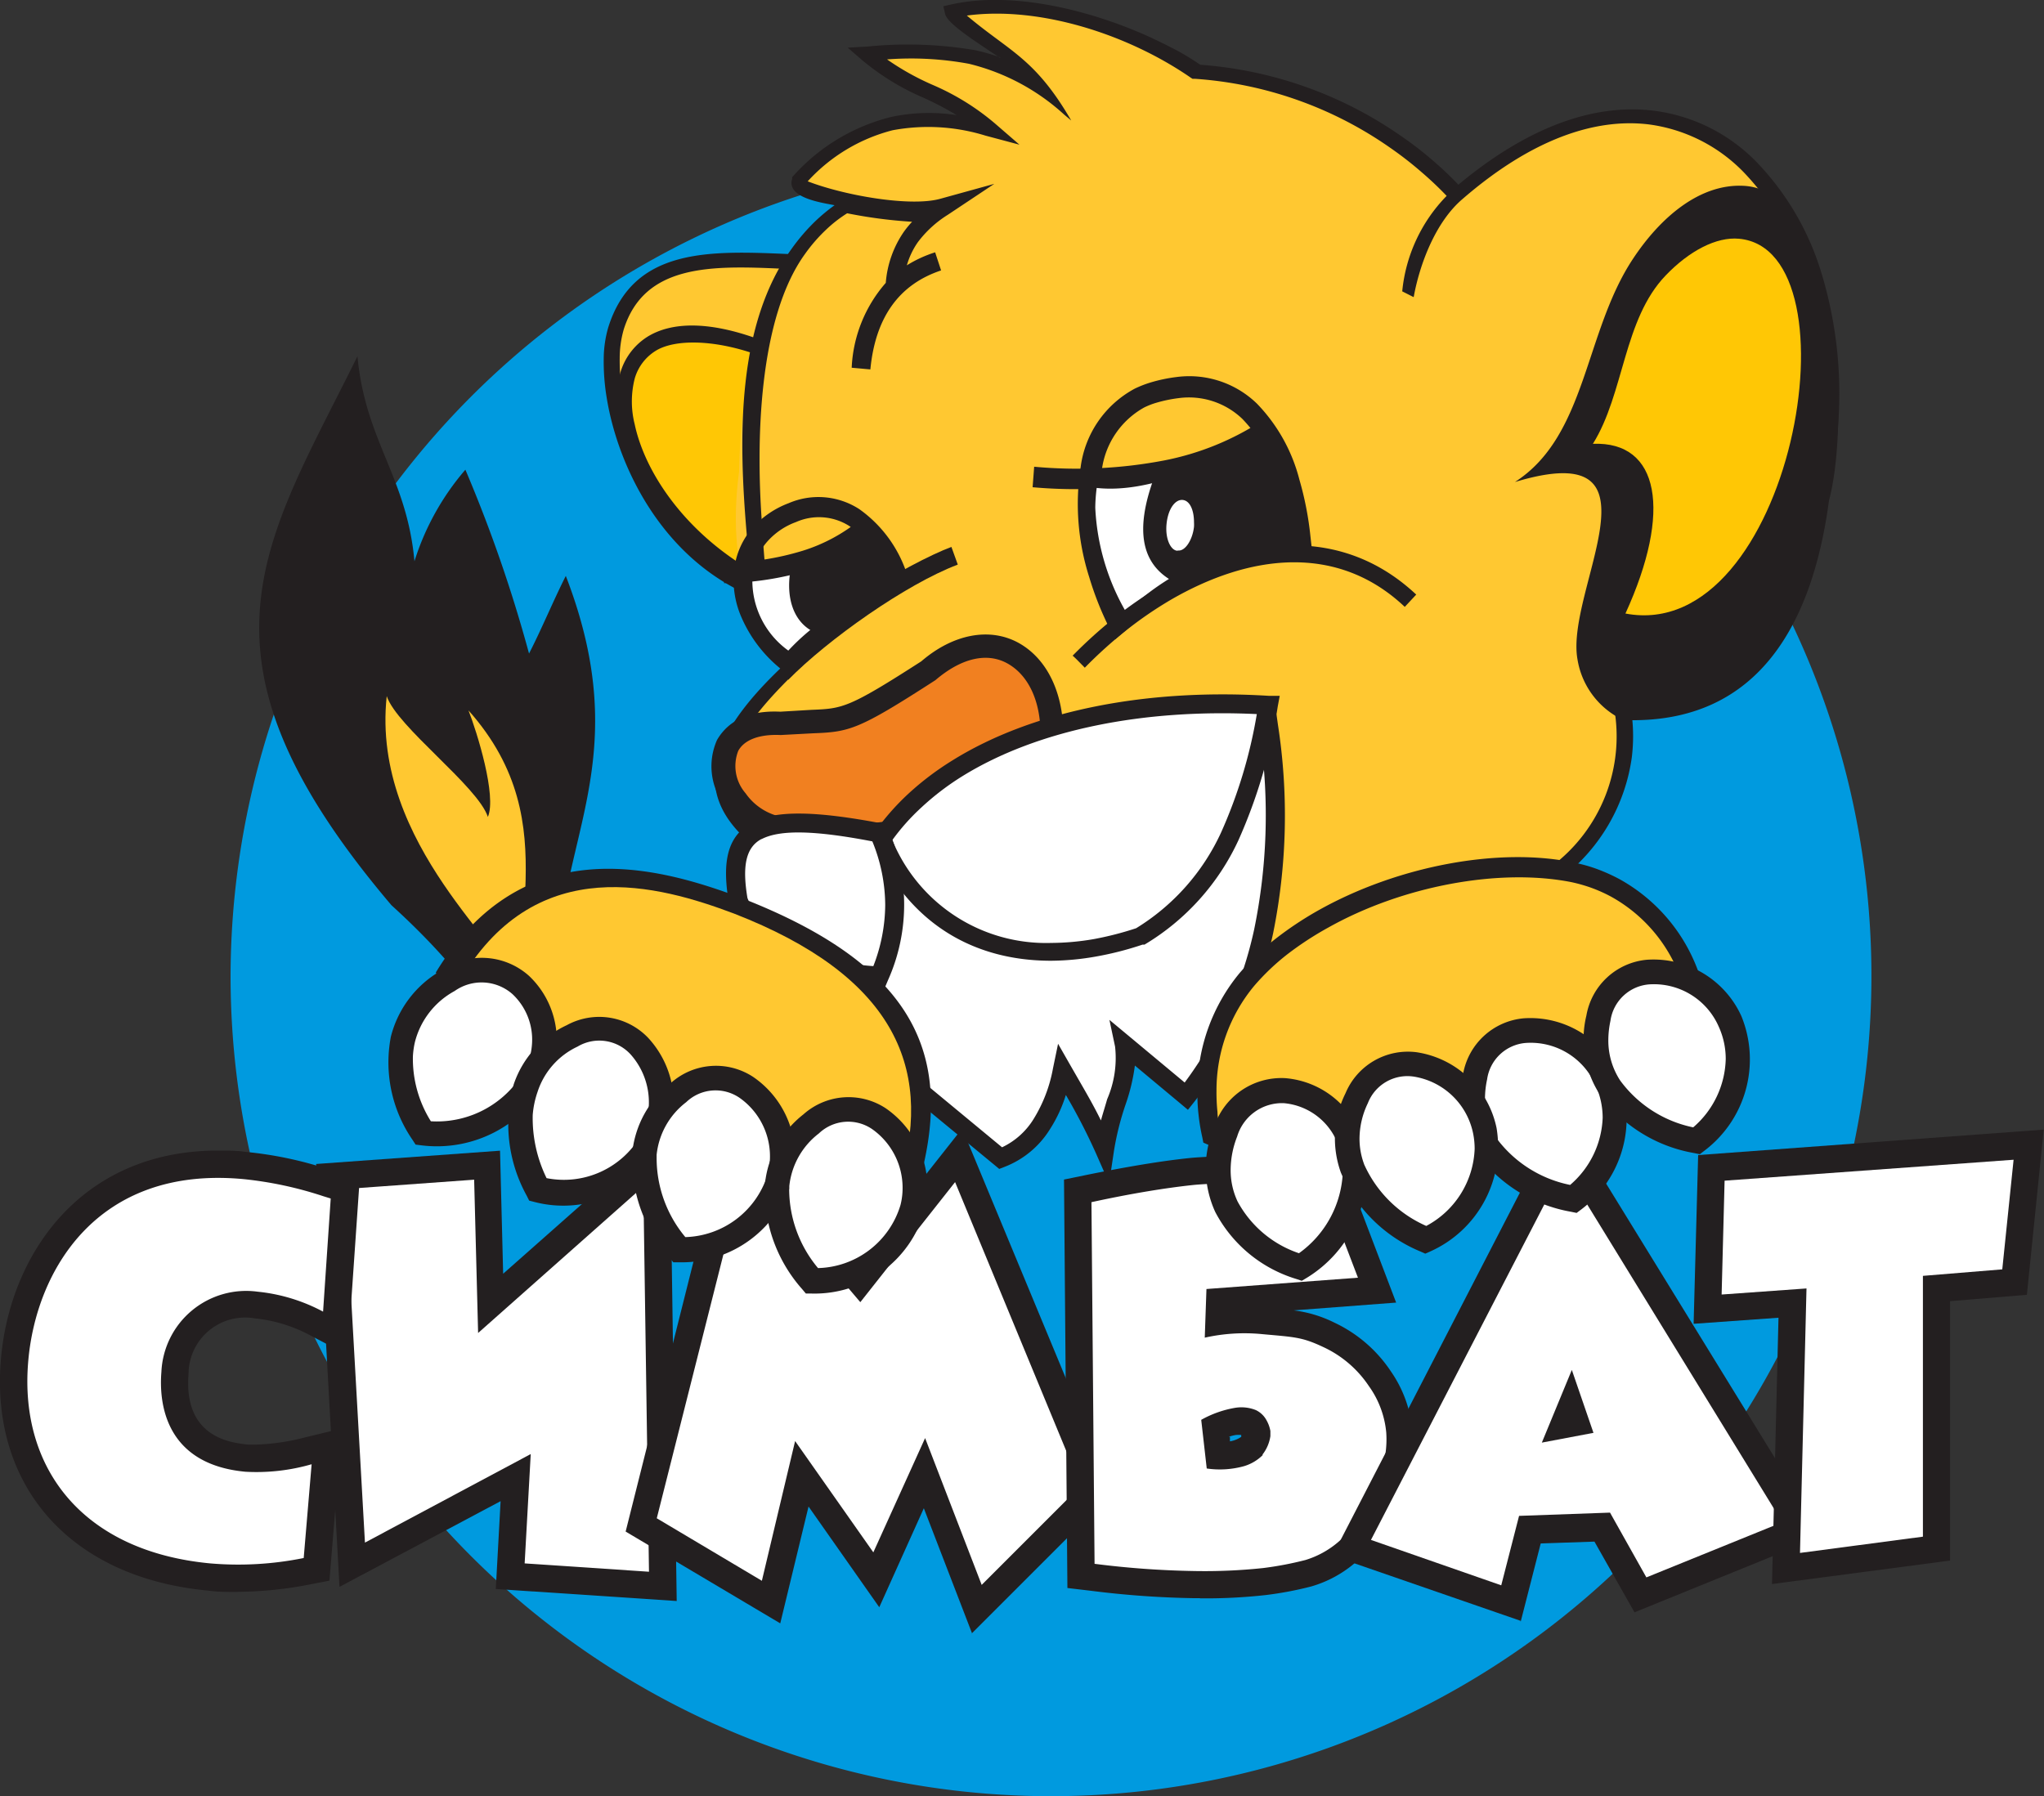 <?xml version="1.0" encoding="UTF-8"?> <svg xmlns="http://www.w3.org/2000/svg" viewBox="0 0 144.5 127.01"><rect x="0" y="0" width="144.5" height="127.01" fill="#333333" stroke="none"/> <defs> <style>.cls-1{fill:#009adf}.cls-1,.cls-4,.cls-5,.cls-6,.cls-8,.cls-9{fill-rule:evenodd}.cls-2,.cls-4{fill:#231f20}.cls-3,.cls-8{fill:#fff}.cls-5{fill:#ffc831}.cls-6{fill:#ffc705}.cls-7{isolation:isolate}.cls-9{fill:#f18020}</style> </defs> <title>Ресурс 1</title> <g id="Слой_2" data-name="Слой 2"> <g id="Layer_1" data-name="Layer 1"> <path class="cls-1" d="M74.3 11a58 58 0 1 1-58 58 58.12 58.12 0 0 1 58-58z"></path> <path class="cls-2" d="M47.84 113.2l-12.79-.85.34-6.21L24 112.2l-1.65-29.9 13-.94.22 8.7 11.78-10.42.49 33.56zm-8.72-4.45l4.79.32-.31-20.93L32 98.48l-.33-13-5.2.37 1.13 20.06 12.09-6.44-.51 9.25z"></path> <path class="cls-3" d="M45.88 111.13l-8.79-.59.43-7.73-11.72 6.26-1.41-25 9.13-.66.28 10.84 11.68-10.36z"></path> <path class="cls-2" d="M68.72 115.49l-3.41-8.85-3.15 7-5-7.12-2 8.26-10.93-6.49 7.51-29.89 9 10.62 7.28-9.23 10.67 25.71-10 10zm-20-9.1l3.93 2.34 2.73-11.5 6.06 8.61 4.17-9.2 4.59 11.91 3.94-4L67 87.36l-6.12 7.75-7.22-8.48-5 19.76z"></path> <path class="cls-3" d="M52.7 82.52l8.12 9.55 6.7-8.49 8.88 21.48-7 7-4-10.38-3.66 8.08-5.53-7.87-2.35 9.88-7.43-4.42z"></path> <path class="cls-2" d="M84.85 113h-.41a65.73 65.73 0 0 1-7.29-.52l-1.69-.2-.24-28.88 1.56-.32c3-.61 5.39-1 7.31-1.2s9-.29 9.26-.29h1.35l4 10.51-7.24.55a8.86 8.86 0 0 1 2.88.87 9.79 9.79 0 0 1 4 3.46 8.68 8.68 0 0 1 1.51 4.19 9.15 9.15 0 0 1-.59 3.9 16.42 16.42 0 0 1-1.09 2.21l-.33.6a8.33 8.33 0 0 1-5.14 4.29 24.63 24.63 0 0 1-3.23.61 38.3 38.3 0 0 1-4.67.23zm-5.55-4.17c1.94.19 3.67.3 5.17.31h.39a35.53 35.53 0 0 0 4.2-.2 21.09 21.09 0 0 0 2.75-.53 4.53 4.53 0 0 0 2.67-2.41l.37-.67a12.91 12.91 0 0 0 .85-1.71 5.19 5.19 0 0 0 .33-2.25 4.88 4.88 0 0 0-.88-2.32A5.93 5.93 0 0 0 92.7 97a6.8 6.8 0 0 0-3-.67l-.61-.05a10.37 10.37 0 0 0-1 0 10.54 10.54 0 0 0-2.34.25l-2.5.64.26-7.74 9.8-.75L92 85.46c-2.45 0-6.36.13-7.55.25-1.44.15-3.24.43-5.38.84l.18 22.26zm7-3a11.48 11.48 0 0 1-1.22-.07l-1.55-.15-.73-6.32 1.2-.61a9.1 9.1 0 0 1 3.08-1.06h.68a4.17 4.17 0 0 1 1.84.38 3.54 3.54 0 0 1 1.6 1.54 4.26 4.26 0 0 1 .48 1.39 4.14 4.14 0 0 1 .06.62v.34a4.56 4.56 0 0 1-1 2.24 5 5 0 0 1-2.18 1.37 6.68 6.68 0 0 1-2.22.33zm.65-4.23v.31a1.78 1.78 0 0 0 .26-.06 1.88 1.88 0 0 0 .54-.26.85.85 0 0 1 0-.13 2.55 2.55 0 0 0-.37 0 2.65 2.65 0 0 0-.51.13z"></path> <path class="cls-3" d="M98 101.28A6.68 6.68 0 0 0 96.77 98a7.82 7.82 0 0 0-3.25-2.77c-1.49-.7-2-.69-4.29-.9a12.83 12.83 0 0 0-4.06.25l.12-3.44 10.71-.8-2.61-6.83s-7.21.08-9.08.28-4.31.59-7.15 1.21l.22 25.57a63.27 63.27 0 0 0 7.07.51 39.13 39.13 0 0 0 4.84-.21 23.64 23.64 0 0 0 3-.57 6.47 6.47 0 0 0 3.91-3.32 23.27 23.27 0 0 0 1.32-2.59 7.16 7.16 0 0 0 .48-3.11zm-8.72 1.59a3.14 3.14 0 0 1-1.35.8 6.4 6.4 0 0 1-2.62.16l-.39-3.44a7.42 7.42 0 0 1 2.4-.85 2.74 2.74 0 0 1 1.46.16 1.66 1.66 0 0 1 .75.71 2.37 2.37 0 0 1 .28.77v.36a2.76 2.76 0 0 1-.57 1.32z"></path> <path class="cls-2" d="M107.5 114.6L94.2 110l16.21-31.41 18.45 30-13.31 5.41-2.83-5-3.8.13-1.42 5.55zm-7.83-6.82l5.12 1.78 1.09-4.27 9.05-.33 2.32 4.13 5.92-2.4-12.47-20.28-11 21.37zm6.18-3.26l5.41-13.18 3.91 11.42-9.33 1.76z"></path> <path class="cls-3" d="M110.56 82.48L126 107.63l-9.61 3.9-2.57-4.58-6.43.23-1.26 4.91-9.21-3.21zM109 102l3.65-.69-1.53-4.45z"></path> <path class="cls-2" d="M125.27 112l.46-18.83-6 .43.32-11.93 24.43-1.8-1.19 11.68-5.43.45v18.34L125.27 112zm4.43-23l-.46 18.57 4.77-.63V88.43l5.78-.47.4-3.9-16.34 1.21-.12 4.17 6-.43z"></path> <path class="cls-3" d="M141.55 89.75l-5.61.46v18.44l-8.69 1.15.46-18.7-6 .43.21-8.05L142.35 82z"></path> <path class="cls-2" d="M16.78 112.56c-.71 0-1.41 0-2.1-.1-9.62-.9-15.36-7.3-14.62-16.3.6-7.37 5.59-14.81 15.36-14.81.64 0 1.31 0 2 .1a26.87 26.87 0 0 1 5.69 1.19l2.32.7-.86 12.46-2.63-1.38a10.5 10.5 0 0 0-3.9-1.2 4 4 0 0 0-4.71 3.92c-.37 4.55 3.06 4.87 4.19 5h.59a15.71 15.71 0 0 0 3.46-.51l2.6-.63-.88 10.76-1.44.28a27.31 27.31 0 0 1-5.05.51zm-1.36-27.35c-10.07 0-11.35 9.38-11.5 11.27-.57 6.89 3.59 11.42 11.08 12.13a20 20 0 0 0 4.63-.12l.21-2.6a12.15 12.15 0 0 1-2.73.08c-6.16-.57-8-5.1-7.68-9.14a7.89 7.89 0 0 1 8.92-7.45 13.68 13.68 0 0 1 2.69.54l.26-3.77a22.33 22.33 0 0 0-4.3-.86c-.55 0-1.1-.08-1.62-.08z"></path> <path class="cls-3" d="M21.47 110.16a23.24 23.24 0 0 1-6.61.38c-9-.85-13.49-6.7-12.87-14.22.52-6.42 4.83-13.93 15.23-12.95a26.43 26.43 0 0 1 5.64 1.21l.52.16-.54 8a12.41 12.41 0 0 0-4.62-1.41A6 6 0 0 0 11.41 97c-.19 2.32.34 6.54 5.94 7.06a14.05 14.05 0 0 0 4.68-.53z"></path> <path class="cls-4" d="M25.27 25.19C18.71 38.48 12.66 46.32 27.67 64c3.52 3.2 7.62 7.68 8.33 11.6 2.21 1.08 2.41-3 4-1.88-2.75-12.68 5.82-17.89 0-33-.88 1.74-1.71 3.76-2.6 5.49a100.34 100.34 0 0 0-4.5-13 18.31 18.31 0 0 0-3.6 6.47c-.55-6-3.46-8.44-4.03-14.49z"></path> <path class="cls-5" d="M34.49 57.76c-.7-2.16-6.44-6.38-7.15-8.54-1.15 10.59 9 18.16 8.49 20 1.18 1.26.87 2 2 3.22-2.83-5.92 2.61-14-4.71-22.21.6 1.53 2.01 6.05 1.37 7.53zm21.7-39.27c-5.55-.25-11-.64-12.64 4.71-1.28 4.09 1.37 15.23 10.36 18.71-.28-7.09-.72-19.41 2.28-23.42z"></path> <path class="cls-4" d="M55.9 18h1.25l-.5.67c-1.42 1.91-2 5.89-2.26 10.28s0 9.29.09 12.83v.9l-.91-.35C47 39.8 43.71 33.18 42.89 28.12a15.51 15.51 0 0 1-.21-2.75 8.16 8.16 0 0 1 .32-2.22c1.78-5.69 7.23-5.43 12.91-5.18zm-.61 1c-5-.23-9.75-.34-11.2 4.31a7.41 7.41 0 0 0-.28 2 14.65 14.65 0 0 0 .2 2.61c.74 4.61 3.6 10.57 9.29 13.24-.14-3.44-.27-7.85-.06-12s.76-7.97 2.06-10.22z"></path> <path class="cls-6" d="M53.42 24.49c-.95 3.51-.42 12.74-.53 16.39-11.15-6.43-12.47-21.1.53-16.39z"></path> <path class="cls-4" d="M54 24.63v.06c-.64 2.47-.56 7.78-.51 11.93v5.22l-.81-.47c-5-2.86-8.06-7.35-8.86-11.11a7.75 7.75 0 0 1 0-3.78 4.49 4.49 0 0 1 2-2.7c1.66-1 4.23-1.1 7.77.19l.48.18-.13.49zm-.88 11.94A32.62 32.62 0 0 0 53.29 25c-2.94-1-5.56-1-6.88-.23a3.4 3.4 0 0 0-1.54 2 6.59 6.59 0 0 0 0 3.23c.7 3.29 3.3 7.18 7.5 9.88a4.77 4.77 0 0 0 .7-3.31z"></path> <g class="cls-7"> <path class="cls-8" d="M57.77 40.71c.41 0 .75.59.75 1.29s-.34 1.28-.75 1.28S57 42.71 57 42s.34-1.29.77-1.29z"></path> </g> <path class="cls-4" d="M56.77 42c0 .85.44 1.52 1 1.52s1-.67 1-1.52-.43-1.52-1-1.52-1 .67-1 1.52zm.47 0c0-.6.28-1 .53-1s.52.45.52 1-.27 1-.52 1-.53-.41-.53-1z"></path> <path class="cls-5" d="M52.25 33.36c-.84 6.27.68 10.87 3.7 13.77-4.25 4.07-7.29 8.23-2.33 12.29 9.49 11.93 21.74 11.74 33.71 12.74 1 1.07 7.45 3.33 8.44-.08.27-.92-4.26-4.92-3.67-5.76 12.58 1.47 24.54-5.7 22.56-16.45 4.47 1.3 8.3-2.39 11-7.67 10.7-18.61-2.56-45.77-22.66-28.42a27.89 27.89 0 0 0-18.42-8.72C80.7 2.4 73-.44 67.37.78c.18 1.32 7.11 5.4 7.51 6.65-5.09-4.27-7.86-4-13.6-3.65 3.27 2.84 5.36 2.52 8.63 5.35-4.87-1.3-9-.94-13.37 3.58-.42 1.29 4.46 1.14 3.28 1.83-4.49 2.66-7.39 9.46-7.57 18.82z"></path> <path class="cls-4" d="M107.1 34.08c5.08-3.27 4.9-10.57 8.33-15.76 1.93-2.93 4.73-5.36 7.87-5.18 6.62.39 7.57 16.36 6 22.25-1.1 8.23-4.69 15.89-14.54 15.52a5.74 5.74 0 0 1-3.24-4.29c-.89-4.9 6.65-15.88-4.42-12.54z"></path> <path class="cls-6" d="M122.94 16.88c-1.61-.15-3.53.87-5.18 2.59-3 3.11-2.93 8.36-5.15 11.91 4.71-.19 5.61 4.76 2.3 12 11.73 2.22 16.69-25.71 8.03-26.5z"></path> <path class="cls-4" d="M53.88 37.42c.29 3.73.41 7.32 2.52 9.34l.32.31-.37.35c-2.06 2-3.83 4-4.47 5.91S51.72 57.13 54 59c8.52 10.7 19.32 11.51 30.13 12.32l3.23.25h.21l.11.13c5.14 5.53 19.76-8.58 22-10.44A11.48 11.48 0 0 0 114.1 50l-.16-.9 1 .28a6.09 6.09 0 0 0 1.67.25 5.72 5.72 0 0 0 1.56-.25c2.73-.82 5.12-3.67 7-7.33a28.39 28.39 0 0 0 2.47-22.38 18.68 18.68 0 0 0-4.31-7.43 11.42 11.42 0 0 0-6.74-3.44c-3.78-.47-8.28 1-13.23 5.3-1.88 1.62-3 4.58-3.42 6.91l-.81-.41a11.2 11.2 0 0 1 3.14-6.75q-.82-.86-1.74-1.65a25.32 25.32 0 0 0-2.22-1.73 27.28 27.28 0 0 0-13.86-4.9h-.15l-.11-.07C79.8 2.46 73.55.41 68.35 1.1c3.06 2.58 4.81 3 7.38 7.42l-.49-.41a15.34 15.34 0 0 0-6.74-3.6 22.56 22.56 0 0 0-5.79-.31A18.43 18.43 0 0 0 65.93 6a17.33 17.33 0 0 1 4.42 2.74l1.72 1.49-2.4-.64a13.72 13.72 0 0 0-6.57-.38 12.24 12.24 0 0 0-6 3.61c2.58 1 7.28 1.83 9.39 1.23l3.8-1.05L67 15.19a7.82 7.82 0 0 0-2.11 1.93 5.5 5.5 0 0 0-.78 1.64 8.74 8.74 0 0 1 2-.92l.42 1.28q-4.47 1.49-5 7L60.21 26a9.77 9.77 0 0 1 2.41-6 7.36 7.36 0 0 1 1.27-3.6 6.93 6.93 0 0 1 .59-.72 33.73 33.73 0 0 1-4.59-.6 9.33 9.33 0 0 0-1.49 1.16 11.61 11.61 0 0 0-1.5 1.73c-3.25 4.51-3.51 13.16-3 19.48zM56 17.54a13.86 13.86 0 0 1 1.66-1.92A12.73 12.73 0 0 1 59 14.51c-.84-.17-3.43-.51-3-1.86v-.13l.09-.09A13.71 13.71 0 0 1 63 8.27a12.74 12.74 0 0 1 4.63-.13 21.3 21.3 0 0 0-2.37-1.24 17.46 17.46 0 0 1-4.42-2.74l-.91-.79 1.41-.08a28.5 28.5 0 0 1 7.61.26 14.94 14.94 0 0 1 1.8.52h-.09C68.76 2.8 67 1.67 66.82 1l-.13-.56.63-.14c4.19-.91 9.44.34 13.54 2.13.79.35 1.54.72 2.23 1.08s1.24.72 1.77 1.07a28.39 28.39 0 0 1 14.25 5.08 25 25 0 0 1 2.29 1.78c.59.51 1.16 1.05 1.7 1.62 5.12-4.27 9.82-5.74 13.83-5.23a12.27 12.27 0 0 1 7.32 3.7 19.37 19.37 0 0 1 4.5 7.72 29.32 29.32 0 0 1-2.56 23.08c-2 4-4.69 7-7.82 8a7.2 7.2 0 0 1-1.95.29 6.21 6.21 0 0 1-1.06-.07 12.39 12.39 0 0 1 0 3 13 13 0 0 1-4.87 8.45C105.9 65.83 93.36 78 87 72.6c-.93-.08-2-.16-3-.23-11-.83-22-1.65-30.8-12.63-2.6-2.14-3.09-4.34-2.37-6.55.67-2 2.37-4.06 4.41-6-2.07-2.12-2.17-5.78-2.46-9.52-.57-6.75-.72-14.73 3.22-20.13z"></path> <path class="cls-4" d="M91.94 38.79a14.86 14.86 0 0 0-6.28 1.65 30.72 30.72 0 0 0-6.1 4.15l-.73.62-.43-.86A22.38 22.38 0 0 1 77 40.8a17 17 0 0 1-.6-7.8 7.37 7.37 0 0 1 3.82-5.52 7.74 7.74 0 0 1 1.13-.44 10.94 10.94 0 0 1 1.81-.38 6.87 6.87 0 0 1 5.7 1.88 12 12 0 0 1 3 5.37 22.69 22.69 0 0 1 .78 4l.09.81zm-6.94.32a16.9 16.9 0 0 1 6.08-1.78 21.54 21.54 0 0 0-.63-3 10.6 10.6 0 0 0-2.62-4.71 5.46 5.46 0 0 0-4.51-1.47 9.88 9.88 0 0 0-1.55.32 5.3 5.3 0 0 0-.88.34 5.92 5.92 0 0 0-3 4.45 15.57 15.57 0 0 0 .57 7.1 20.44 20.44 0 0 0 .9 2.46A30.63 30.63 0 0 1 85 39.11z"></path> <path class="cls-4" d="M73.11 33a32.88 32.88 0 0 0 9.17-.44 19.47 19.47 0 0 0 7.05-2.88l.81 1.2a20.91 20.91 0 0 1-7.57 3.09 34.63 34.63 0 0 1-9.57.48z"></path> <g class="cls-7"> <path class="cls-8" d="M77.36 34.21c-.55 4 1 6.88 2.22 9.43 2.65-2.81 7-4.76 11.31-5.81.38-3.12.51-6-1.25-7.57-3.64 2.14-8.38 4.53-12.28 3.95z"></path> </g> <path class="cls-4" d="M89.52 30.06C86.21 32 81.35 34.57 77.4 34h-.24v.24c-.54 3.91.87 6.78 2.12 9.31l.27.55.23-.24c2.33-2.47 6.41-4.56 11.19-5.74h.15v-.16c.36-2.89.58-6.12-1.33-7.78l-.12-.18zm0 .51a5.55 5.55 0 0 1 1.33 4.12 25.09 25.09 0 0 1-.23 3c-2.83.7-7.77 2.35-11 5.61a16.17 16.17 0 0 1-2.19-7.4 11.94 11.94 0 0 1 .1-1.4c4.02.43 8.74-1.99 12.04-3.93z"></path> <g class="cls-7"> <path class="cls-4" d="M81.76 33.9c-1.18 3.22-1.18 5.84 1.43 7.12a23 23 0 0 1 7.92-3.24c.31-3 .21-5.75-1.39-7.66a33.11 33.11 0 0 1-7.96 3.78z"></path> </g> <path class="cls-4" d="M89.59 29.93a32.79 32.79 0 0 1-7.9 3.75h-.11v.11c-1.39 3.79-.88 6.22 1.55 7.42A26.17 26.17 0 0 1 91.15 38h.16v-.17c.28-2.68.33-5.71-1.44-7.84l-.13-.16zm0 .52a7.87 7.87 0 0 1 1.41 4.9 22.12 22.12 0 0 1-.14 2.26 23.26 23.26 0 0 0-7.82 3.22 3.5 3.5 0 0 1-1.83-3.32 10.65 10.65 0 0 1 .79-3.44 33.21 33.21 0 0 0 7.62-3.62z"></path> <path class="cls-8" d="M89.68 51.31q2.18 16-5.82 26.21l-4.37-3.64c.49 2.3-.91 4.17-1.39 7.44a56.57 56.57 0 0 0-3-5.62c-.6 2.9-1.82 5.22-4.36 6.18L54 68.05C58.39 59 72.66 54.52 89.68 51.31z"></path> <path class="cls-4" d="M90.34 51.22A42 42 0 0 1 90 66a29.28 29.28 0 0 1-5.59 11.93l-.43.54-.56-.47-3.19-2.66a13.65 13.65 0 0 1-.66 2.76 19.93 19.93 0 0 0-.82 3.28l-.34 2.28-.93-2.11a42 42 0 0 0-2.13-4.13 9.88 9.88 0 0 1-1.13 2.43A6.54 6.54 0 0 1 71 82.51l-.36.14-.3-.25-16.77-13.83-.4-.33.23-.47c2.28-4.69 7.06-8.18 13.45-10.89s14.15-4.61 22.7-6.23l.69-.14.1.71zm-1.68 14.51a40.13 40.13 0 0 0 .44-13.63c-8.2 1.57-15.72 3.45-21.74 6S57 63.75 54.84 67.88l16 13.24a5.25 5.25 0 0 0 2.23-2 10.29 10.29 0 0 0 1.37-3.58l.36-1.74.88 1.54.46.8c.65 1.13 1.16 2 1.69 3.08.15-.54.3-1 .44-1.5a7.33 7.33 0 0 0 .56-3.72l-.4-1.89 1.49 1.24 3.83 3.19a28.11 28.11 0 0 0 4.91-10.81z"></path> <g class="cls-7"> <ellipse class="cls-3" cx="83.45" cy="37.12" rx="2.04" ry="1.2" transform="rotate(-84.34 83.448 37.12)"></ellipse> </g> <path class="cls-4" d="M82 37c-.13 1.27.4 2.33 1.2 2.41s1.53-.85 1.66-2.12-.41-2.32-1.21-2.41c-.77-.1-1.51.83-1.65 2.12zm1.25 1.94c-.47 0-.89-.82-.78-1.9s.62-1.74 1.14-1.69.8.74.8 1.58a2.82 2.82 0 0 1 0 .31c-.1.93-.63 1.76-1.14 1.68zm-19.73 2.48c-2.36.28-4.89 2.91-7 5.14l-.52.54-.47.49-.53-.46a9.58 9.58 0 0 1-2.65-3.64 6.57 6.57 0 0 1-.44-3.29 5.42 5.42 0 0 1 1.31-2.9 6.46 6.46 0 0 1 2.53-1.72 5.31 5.31 0 0 1 5 .42 9.06 9.06 0 0 1 3.32 4.45l.28.83-.88.1zm-8.06 4.14c2.06-2.14 4.45-4.62 7-5.37a7.06 7.06 0 0 0-2.42-3 4 4 0 0 0-3.76-.28 5 5 0 0 0-2 1.34 4 4 0 0 0-1 2.15 5.12 5.12 0 0 0 .38 2.6 7.82 7.82 0 0 0 1.77 2.62z"></path> <g class="cls-7"> <path class="cls-8" d="M53 40.38c-.18 2.58 1.08 5 2.78 5.94a14.92 14.92 0 0 1 6.7-4.32c0-2-.07-3.82-1.26-4.68-2.13 1.55-5.77 3.19-8.22 3.06z"></path> </g> <path class="cls-4" d="M61.08 37.11c-2.12 1.57-5.68 3.17-8.1 3h-.23v.23c-.18 2.55 1.07 5.2 2.91 6.17l.18.09.12-.16a14.66 14.66 0 0 1 6.63-4.27l.15-.05V42c0-1.86 0-3.92-1.36-4.87l-.14-.1zm.08.51c.9.76 1.1 2.24 1.1 3.73v.47A15.51 15.51 0 0 0 55.73 46a6.1 6.1 0 0 1-2.54-5.15v-.24c2.45.03 5.81-1.47 7.97-3z"></path> <g class="cls-7"> <path class="cls-4" d="M56.21 39.8c-.53 2.09-.08 4.16 1.64 4.81a19.44 19.44 0 0 1 5.47-3 6.14 6.14 0 0 0-2.06-4.43 22.26 22.26 0 0 1-5.05 2.62z"></path> </g> <path class="cls-4" d="M61.11 37a18.42 18.42 0 0 1-4.3 2.26l-.8.34v.11c-.62 2.45.08 4.45 1.78 5.08a23.55 23.55 0 0 1 5.63-3h.16v-.17A6.3 6.3 0 0 0 61.42 37l-.14-.15zM57 39.72a19.79 19.79 0 0 0 4.2-2.2 5.83 5.83 0 0 1 1.86 4 19.41 19.41 0 0 0-5.37 2.91 3 3 0 0 1-1.46-2.94 6.48 6.48 0 0 1 .2-1.52z"></path> <path class="cls-4" d="M67.71 39.92c-3.65 1.38-9.18 5.29-12 8.16.18-3.68 8.79-8.38 11.55-9.41z"></path> <g class="cls-7"> <path class="cls-9" d="M74.3 53.33c-7 4.25-10.35 6.85-17.38 5.25-5.61 1-8.86-7.76-1.68-7.44 4.6-.42 3.68.6 10.43-3.76 4.48-3.85 9.46-.77 8.63 5.95z"></path> </g> <path class="cls-4" d="M65.13 46.76c-5.16 3.32-5.56 3.34-7.77 3.43l-2.2.13c-2.87-.14-4 1.19-4.47 2a4.58 4.58 0 0 0 .64 4.76 5.77 5.77 0 0 0 5.58 2.35c6.63 1.44 10.21-.71 16.08-4.31l2.09-1.27v-.41c.45-3.66-.74-6.71-3.1-8-2.03-1.1-4.61-.61-6.85 1.32zm-7.7 5.09c2.63-.1 3.22-.22 8.7-3.76 1.81-1.55 3.64-2 5.11-1.17s2.32 2.65 2.32 5c0 .3 0 .62-.06.93l-1.38.84c-5.75 3.52-8.92 5.46-15 4.08h-.32a4.08 4.08 0 0 1-4.09-1.68 2.94 2.94 0 0 1-.52-3c.43-.79 1.51-1.19 3-1.12z"></path> <path class="cls-5" d="M119.52 69.12C115.35 80 98.51 86 85.66 80.27a12.7 12.7 0 0 1 2.53-11c5-5.88 15.75-9.07 23-7.56a11.24 11.24 0 0 1 8.33 7.41z"></path> <path class="cls-4" d="M120.14 69.38c-.1.27-.21.53-.31.77-2.32 5.22-7.47 9.26-13.63 11.39a29.1 29.1 0 0 1-19.6-.11c-.4-.15-.8-.32-1.21-.5l-.32-.14-.07-.36a14.08 14.08 0 0 1-.27-1.62 13 13 0 0 1-.08-1.68 13 13 0 0 1 3-8.35s-.07.06 0 0a18.16 18.16 0 0 1 2.51-2.39 24.37 24.37 0 0 1 3-2c5.6-3.16 12.84-4.53 18.16-3.39a10.63 10.63 0 0 1 1.62.46 12.74 12.74 0 0 1 1.53.69 12.21 12.21 0 0 1 5.66 6.74l.1.25-.1.26zm-1.54.17l.19-.44a10.77 10.77 0 0 0-4.91-5.72 10.58 10.58 0 0 0-1.36-.61 11 11 0 0 0-1.44-.41c-5.08-1-11.92.26-17.19 3.22A22.69 22.69 0 0 0 91 67.48a16.27 16.27 0 0 0-2.33 2.22A11.55 11.55 0 0 0 86 77.12a13.3 13.3 0 0 0 .07 1.52c0 .37.1.74.17 1.11l.83.33a27.81 27.81 0 0 0 18.73.1c5.8-2 10.64-5.78 12.8-10.63z"></path> <path class="cls-8" d="M62.31 59.32c4.85-7 15.72-10.19 27.37-9.47-1.21 6.56-3 12.75-9.1 16.38-7.65 2.55-14.9.83-18.27-6.91z"></path> <path class="cls-4" d="M61.76 58.94a17.55 17.55 0 0 1 2.48-2.84 20.38 20.38 0 0 1 3.1-2.34c5.75-3.58 13.87-5.09 22.38-4.56h.75l-.14.75a36.92 36.92 0 0 1-2.78 9.46 16.81 16.81 0 0 1-6.64 7.38h-.14a22.72 22.72 0 0 1-3.28.84 18.7 18.7 0 0 1-3.19.3c-5.4 0-10.08-2.57-12.62-8.42l-.15-.34.21-.3zm3.39-1.86a15.37 15.37 0 0 0-2.07 2.32 11.76 11.76 0 0 0 11.24 7.27 18 18 0 0 0 3-.27 22.5 22.5 0 0 0 3-.77 15.56 15.56 0 0 0 6-6.76 34.26 34.26 0 0 0 2.53-8.38c-8-.38-15.49 1.09-20.83 4.4a18.79 18.79 0 0 0-2.87 2.19z"></path> <path class="cls-8" d="M52.18 63.69c-.85-5.1 1.12-6.51 10-4.81a12.5 12.5 0 0 1 0 10.2c-6.94-.73-8.91-2.73-10-5.39z"></path> <path class="cls-4" d="M51.52 63.79c-.48-2.86-.12-4.71 1.7-5.66 1.64-.85 4.48-.79 9.06.08l.35.06.14.33a13.08 13.08 0 0 1 0 10.72l-.19.45-.49-.05c-3.57-.37-5.88-1.08-7.46-2.06a7.4 7.4 0 0 1-3.07-3.74v-.14zm2.32-4.47c-1.16.61-1.36 2-1 4.17a6.08 6.08 0 0 0 2.51 3 15.8 15.8 0 0 0 6.39 1.82 12.12 12.12 0 0 0 .84-4.31 12 12 0 0 0-.91-4.51c-4.05-.78-6.52-.84-7.83-.16zm-2.65-19.53a19.47 19.47 0 0 0 5.56-.85 12 12 0 0 0 4.07-2.2l.92 1.1a13.4 13.4 0 0 1-4.55 2.47 21.39 21.39 0 0 1-6 .92z"></path> <g class="cls-7"> <path class="cls-8" d="M111.24 84.8c-4.11-.87-8-3.88-7-8.69s7.43-4 9.32.21a7.22 7.22 0 0 1-2.32 8.48z"></path> </g> <path class="cls-4" d="M107.71 72a4.79 4.79 0 0 0-4.28 3.95 7.16 7.16 0 0 0 .92 5.52 10.5 10.5 0 0 0 6.72 4.21l.39.08.32-.24a8.08 8.08 0 0 0 2.61-9.52 6.8 6.8 0 0 0-6.68-4zm-1.9 8.53a5.18 5.18 0 0 1-.83-2.85 6.54 6.54 0 0 1 .15-1.36 3 3 0 0 1 2.76-2.58 5 5 0 0 1 4.91 3 5.53 5.53 0 0 1 .5 2.3 6.57 6.57 0 0 1-2.3 4.74 8.59 8.59 0 0 1-5.19-3.28z"></path> <g class="cls-7"> <path class="cls-8" d="M120 80.68c-4.11-.86-8-3.88-7-8.69s7.42-4 9.31.21a7.21 7.21 0 0 1-2.31 8.48z"></path> </g> <path class="cls-4" d="M116.42 67.86a4.78 4.78 0 0 0-4.27 3.94 7.17 7.17 0 0 0 .92 5.54 10.44 10.44 0 0 0 6.71 4.19l.39.08.31-.24a8.09 8.09 0 0 0 2.62-9.54 6.82 6.82 0 0 0-6.68-3.97zm-1.88 8.54a5.16 5.16 0 0 1-.84-2.85 6.59 6.59 0 0 1 .15-1.37 3 3 0 0 1 2.75-2.58 5 5 0 0 1 4.91 3 5.51 5.51 0 0 1 .49 2.29 6.58 6.58 0 0 1-2.3 4.82 8.54 8.54 0 0 1-5.16-3.31zM75.82 46.37a33.33 33.33 0 0 1 3-2.71 29.28 29.28 0 0 1 3.3-2.27c5.94-3.47 12.73-4.29 18 .65l-.81.87c-4.78-4.52-11-3.72-16.56-.49a27.69 27.69 0 0 0-3.16 2.17 31.58 31.58 0 0 0-2.9 2.62l-.57-.58-.26-.25z"></path> <g class="cls-7"> <path class="cls-8" d="M91.92 89.61c-3.83-1.3-7.11-4.77-5.3-9.55s7.83-3.3 9 1.17a8 8 0 0 1-3.7 8.38z"></path> </g> <path class="cls-4" d="M85.81 79.75a7.43 7.43 0 0 0 .1 5.94 9.61 9.61 0 0 0 5.73 4.74l.39.13.35-.21A8.86 8.86 0 0 0 96.44 81a6.27 6.27 0 0 0-5.59-4.77 5 5 0 0 0-5.04 3.52zm1.68 5.2a5.18 5.18 0 0 1-.49-2.26 6.52 6.52 0 0 1 .46-2.33 3.31 3.31 0 0 1 3.3-2.36 4.51 4.51 0 0 1 4 3.47 5.64 5.64 0 0 1 .17 1.38 7.41 7.41 0 0 1-3.1 5.76 7.74 7.74 0 0 1-4.34-3.66z"></path> <g class="cls-7"> <path class="cls-8" d="M100.77 87.69c-3.81-1.76-7-5.56-4.86-10s8.13-2.25 9 2.26a7.22 7.22 0 0 1-4.14 7.74z"></path> </g> <path class="cls-4" d="M95.12 77.3a7.15 7.15 0 0 0-.33 5.6 10.44 10.44 0 0 0 5.61 5.58l.36.16.36-.16a8.1 8.1 0 0 0 4.68-8.72 6.81 6.81 0 0 0-5.64-5.36 4.78 4.78 0 0 0-5.04 2.9zm1.31 5a5.17 5.17 0 0 1-.32-1.78A5.84 5.84 0 0 1 96.7 78a3 3 0 0 1 3.3-1.87 5.1 5.1 0 0 1 4.14 4 5.48 5.48 0 0 1 .11 1.1 6.44 6.44 0 0 1-3.42 5.45 8.59 8.59 0 0 1-4.4-4.37zM30.81 68.76c6.11-10.05 15.47-7.57 21.55-5.29C65.12 68.42 67.44 75 64.9 83.89c-11.64 1.8-28.83-4.04-34.09-15.13z"></path> <path class="cls-5" d="M32.68 69.07c5.36-8.83 13.86-6.49 19.2-4.48 11.2 4.35 14.06 10.77 11.83 18.55-10.22 1.58-26.41-4.33-31.03-14.07z"></path> <g class="cls-7"> <path class="cls-8" d="M29.9 80.12c-2.18-3.41-2.59-8.16 1.8-10.78s8.18 2.31 6.29 6.52a8 8 0 0 1-8.09 4.26z"></path> </g> <path class="cls-4" d="M31.25 68.59a7.48 7.48 0 0 0-3.62 4.72 9.66 9.66 0 0 0 1.53 7.28l.22.34.4.05a8.85 8.85 0 0 0 9-4.78A6.28 6.28 0 0 0 37.4 69a5 5 0 0 0-6.15-.41zm-2.06 6.1a5.89 5.89 0 0 1 .14-1 5.7 5.7 0 0 1 2.81-3.62 3.3 3.3 0 0 1 4.09.22 4.41 4.41 0 0 1 1.38 3.52 4.86 4.86 0 0 1-.42 1.68 7.13 7.13 0 0 1-6.73 3.79 8.33 8.33 0 0 1-1.27-4.6z"></path> <g class="cls-7"> <path class="cls-8" d="M38 84.13c-1.88-3.75-2-8.68 2.44-10.86s7.76 3.3 5.66 7.4a7.21 7.21 0 0 1-8.1 3.46z"></path> </g> <path class="cls-4" d="M40.06 72.49a7.12 7.12 0 0 0-3.74 4.17 10.46 10.46 0 0 0 .91 7.87l.18.36.39.1a8.08 8.08 0 0 0 9.09-3.91 6.8 6.8 0 0 0-1.07-7.7 4.78 4.78 0 0 0-5.76-.89zm-2.4 6.35a6.48 6.48 0 0 1 .34-1.63A5.35 5.35 0 0 1 40.83 74a3 3 0 0 1 3.74.54 5.09 5.09 0 0 1 .76 5.69 6.28 6.28 0 0 1-6.69 3.07 9.67 9.67 0 0 1-.98-4.46z"></path> <g class="cls-7"> <path class="cls-8" d="M48 88.39c-2.67-3.24-3.86-8 0-11.14s8.3 1.49 7.16 6A7.24 7.24 0 0 1 48 88.39z"></path> </g> <path class="cls-4" d="M47.42 76.58a7.16 7.16 0 0 0-2.72 4.9 10.47 10.47 0 0 0 2.64 7.46l.26.31h.4a8.13 8.13 0 0 0 8-5.84 6.8 6.8 0 0 0-2.76-7.27 4.79 4.79 0 0 0-5.82.44zm-1 5.29v-.22a5.38 5.38 0 0 1 2.09-3.72 3 3 0 0 1 3.77-.31 5.06 5.06 0 0 1 2 5.38 6.28 6.28 0 0 1-5.83 4.47 8.72 8.72 0 0 1-2.03-5.6z"></path> <g class="cls-7"> <path class="cls-8" d="M57.39 90.6c-2.67-3.24-3.86-8 0-11.13s8.29 1.49 7.17 6a7.23 7.23 0 0 1-7.17 5.13z"></path> </g> <path class="cls-4" d="M56.8 78.79a7.16 7.16 0 0 0-2.72 4.9 10.46 10.46 0 0 0 2.63 7.46l.26.31h.39a8.09 8.09 0 0 0 8-5.84 6.81 6.81 0 0 0-2.76-7.27 4.79 4.79 0 0 0-5.8.44zm-1 5.29v-.22a5.39 5.39 0 0 1 2.09-3.72 3 3 0 0 1 3.76-.31 5.08 5.08 0 0 1 2.15 4.46 4.79 4.79 0 0 1-.14.91 6.25 6.25 0 0 1-5.83 4.46 8.72 8.72 0 0 1-2.04-5.58z"></path> </g> </g> </svg> 